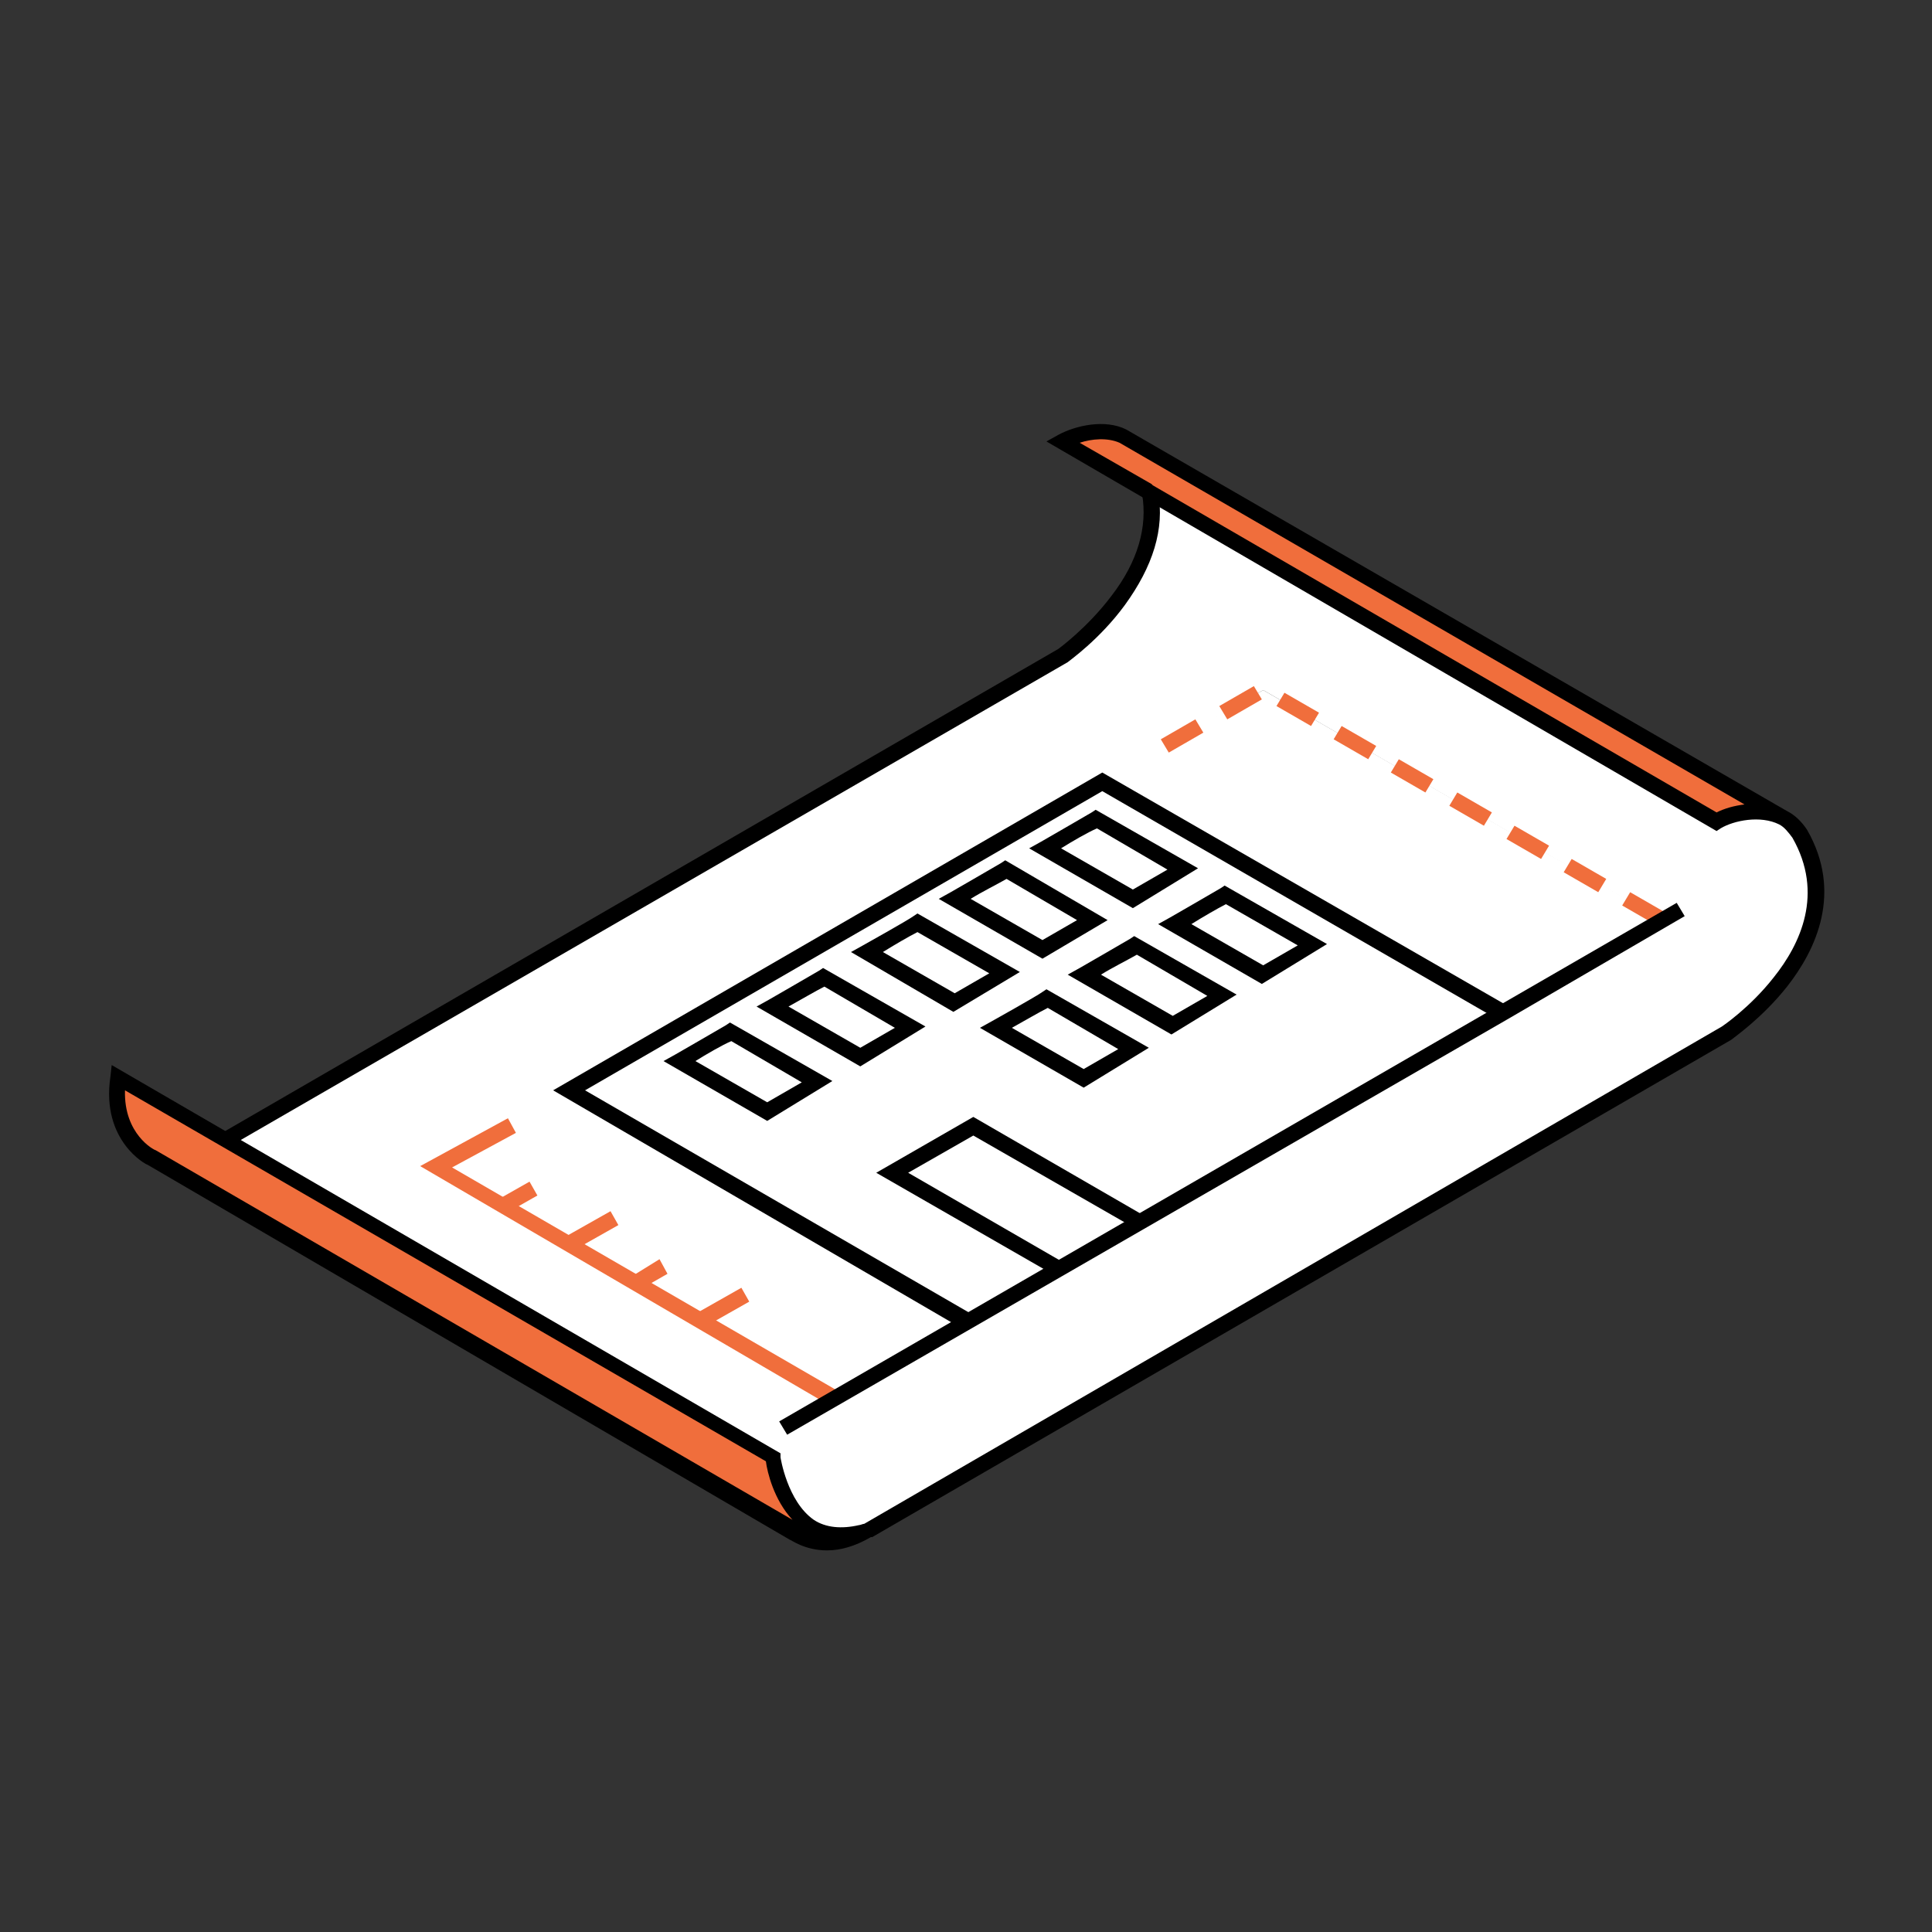 <?xml version="1.0" encoding="utf-8"?>
<!-- Generator: $$$/GeneralStr/196=Adobe Illustrator 27.6.0, SVG Export Plug-In . SVG Version: 6.00 Build 0)  -->
<svg version="1.1" xmlns="http://www.w3.org/2000/svg" xmlns:xlink="http://www.w3.org/1999/xlink" x="0px" y="0px"
	 viewBox="0 0 145.3 145.3" style="enable-background:new 0 0 145.3 145.3;" xml:space="preserve">
<rect x="0" y="0" width="145.3" height="145.3" fill="#333333" stroke="none"/>
<style type="text/css">
	.st0{display:none;}
	.st1{display:inline;opacity:0.14;}
	.st2{opacity:0.14;}
	.st3{clip-path:url(#SVGID_00000171686617093499028320000013568577930629015459_);}
	.st4{fill:none;stroke:#262626;stroke-width:1.285;}
	.st5{clip-path:url(#SVGID_00000035507428803641486130000016312750305403993267_);}
	.st6{clip-path:url(#SVGID_00000024696563946239355700000000846707916607811466_);}
	.st7{clip-path:url(#SVGID_00000151533120994395691240000012337778294071692202_);}
	.st8{display:inline;opacity:0.46;}
	.st9{display:inline;fill:#DCDCDC;stroke:#000000;stroke-width:1.6;stroke-linejoin:round;}
	.st10{fill:#FFFFFF;}
	.st11{fill:#F06E3C;}
	.st12{fill:#F7AF94;}
	.st13{fill:#030200;}
	.st14{fill:#262626;}
	.st15{fill:none;stroke:#262626;stroke-width:1.6;stroke-linejoin:round;}
	.st16{fill:url(#SVGID_00000055693451388514048290000002660995565233666224_);}
	.st17{fill-rule:evenodd;clip-rule:evenodd;fill:#F06E3C;}
</style>
<g id="Raster_00000134944636720090745740000002938426787107731349_" class="st0">
</g>
<g id="Ebene_4" class="st0">
</g>
<g id="Basis">
	<g id="XMLID_00000120530630982095861800000015452743999105895578_">
		<g>
			<path class="st10" d="M85.3,78.8l-3.8,2.2l-6.6-3.8c0,0,3.4-1.9,3.8-2.2L85.3,78.8z"/>
			<path class="st10" d="M91.9,74.9l-3.8,2.2l-6.6-3.8c0,0,3.3-1.9,3.8-2.2L91.9,74.9z"/>
			<path class="st10" d="M98.7,71.1l-3.8,2.2l-6.6-3.8c0,0,3.3-1.9,3.8-2.2L98.7,71.1z"/>
			<path class="st10" d="M88.9,65.4l-3.8,2.2l-6.6-3.8c0,0,3.3-1.9,3.8-2.2L88.9,65.4z"/>
			<path class="st10" d="M82.1,69.2l-3.8,2.2l-6.6-3.8c0,0,3.3-1.9,3.8-2.2L82.1,69.2z"/>
			<path class="st10" d="M75.5,73.1l-3.8,2.2l-6.6-3.8c0,0,3.3-1.9,3.8-2.2L75.5,73.1z"/>
			<path class="st10" d="M68.5,77.3l-3.8,2.2l-6.6-3.8c0,0,3.3-1.9,3.8-2.2L68.5,77.3z"/>
			<path class="st10" d="M61.4,81.4l-3.8,2.2l-6.6-3.8c0,0,3.3-1.9,3.8-2.2L61.4,81.4z"/>
			<polygon class="st10" points="85.7,91.9 85.7,91.9 79.6,95.4 79.6,95.4 67.1,88.2 73.2,84.7 			"/>
			<path class="st10" d="M85.3,78.8l-6.5-3.8c-0.5,0.3-3.8,2.2-3.8,2.2l6.6,3.8L85.3,78.8z M88.9,65.4l-6.5-3.8
				c-0.5,0.3-3.8,2.2-3.8,2.2l6.6,3.8L88.9,65.4z M81.6,73.3l6.6,3.8l3.8-2.2l-6.5-3.8C84.9,71.4,81.6,73.3,81.6,73.3z M88.4,69.5
				l6.6,3.8l3.8-2.2l-6.5-3.8C91.7,67.6,88.4,69.5,88.4,69.5z M75.5,73.1L69,69.4c-0.5,0.3-3.8,2.2-3.8,2.2l6.6,3.8L75.5,73.1z
				 M75.6,65.4c-0.5,0.3-3.8,2.2-3.8,2.2l6.6,3.8l3.8-2.2L75.6,65.4z M54.9,77.6c-0.5,0.3-3.8,2.2-3.8,2.2l6.6,3.8l3.8-2.2
				L54.9,77.6z M42.8,82l40.1-23.1l1.5,0.9L113,76.1L85.7,91.9v0l-12.5-7.2l-6.1,3.5l12.5,7.2v0l-6.8,3.9L42.8,82z M61.9,73.5
				c-0.5,0.3-3.8,2.2-3.8,2.2l6.6,3.8l3.8-2.2L61.9,73.5z"/>
			<polygon class="st10" points="124.9,69.2 113,76.1 84.4,59.7 85.8,57.1 95,51.9 124.9,69.1 			"/>
			<path class="st10" d="M124.9,69.2l-0.1-0.1L95,51.9l-9.1,5.3l-1.5,2.5l-1.5-0.9L42.8,82l29.9,17.4l6.8-3.9l6.1-3.5L113,76.1
				L124.9,69.2z M58.1,109.7L17,85.7l0-0.1l62.9-36.4c0,0,2.3-1.6,4.2-4.2c1.6-2.2,3-5,2.4-8.1l42.6,24.8c1.1-0.6,3.3-1.2,5-0.3
				c0.5,0.3,0.9,0.7,1.3,1.2c2.5,4.3,0.7,8.4-1.5,11.1c-1.9,2.4-4,3.8-4,3.8l-64.6,37.4c-0.2,0-0.3,0.1-0.5,0.1
				C59.1,116.8,58.1,109.7,58.1,109.7z"/>
			<path class="st11" d="M84.5,32.8l49.6,28.7l0,0c-1.6-0.9-3.8-0.3-5,0.3L86.5,37h0l-6.6-3.8C80.9,32.6,82.9,32,84.5,32.8z"/>
			<path class="st11" d="M59.9,115.3L11.4,87.1c0,0-3.2-1.6-2.5-6.1l8.1,4.7l41.2,23.9c0,0,0.9,7.1,6.6,5.6c0.1,0,0.3-0.1,0.5-0.1
				C62,116.9,59.9,115.3,59.9,115.3z"/>
		</g>
		<g>
			<path d="M17.3,86.2l-0.6-1l62.9-36.4l0,0c0,0,2.2-1.6,4-4c2-2.6,2.7-5.2,2.3-7.6l1.2-0.2c0.5,2.8-0.4,5.6-2.5,8.5
				c-1.9,2.6-4.2,4.2-4.3,4.3L17.3,86.2z"/>
			<path d="M62.2,116.6c-1.7,0-2.7-0.8-2.8-0.8L11.1,87.6C11,87.6,7.6,85.8,8.3,81l0.1-0.9l50.3,29.2l0,0.3c0,0,0.5,3.3,2.5,4.7
				c0.9,0.6,2.1,0.7,3.4,0.4c0.1,0,0.3-0.1,0.4-0.1l64.5-37.4l0,0c0,0,2.1-1.4,3.9-3.7c2-2.5,3.8-6.3,1.4-10.5c-0.3-0.4-0.6-0.8-1-1
				c-1.4-0.7-3.4-0.3-4.4,0.3l-0.3,0.2L78.7,33.2l0.9-0.5c1.3-0.7,3.5-1.2,5.1-0.4l49.7,28.7l0,0c0.6,0.3,1.1,0.8,1.5,1.4
				c2.7,4.7,0.7,9-1.5,11.8c-1.9,2.4-4.1,3.9-4.2,4l-64.6,37.4c0,0,0,0,0,0l-0.1,0C64.3,116.3,63.2,116.6,62.2,116.6z M9.4,82
				c-0.1,3.3,2.2,4.5,2.3,4.5l47.9,27.8c-1.4-1.5-1.9-3.6-2-4.4L9.4,82z M86.6,36.4l0.1,0.1l42.4,24.6c0.6-0.3,1.3-0.5,2.1-0.6
				L84.2,33.3c-0.9-0.4-2.1-0.3-3,0L86.6,36.4z"/>
			<polygon points="72.5,100 41.6,82 82.9,58.1 113.3,75.6 112.7,76.7 82.9,59.5 44,82 73.2,98.9 			"/>
			<polygon points="79.3,95.9 65.9,88.2 73.2,84 86,91.4 85.4,92.4 73.2,85.4 68.3,88.2 79.9,94.9 			"/>
			<polygon class="st11" points="62.4,105.7 31.6,87.7 38.2,84.1 38.8,85.2 34,87.8 63,104.6 			"/>
			
				<rect x="42.5" y="92" transform="matrix(0.871 -0.492 0.492 0.871 -39.763 33.787)" class="st11" width="3.9" height="1.2"/>
			
				<rect x="37.8" y="89.4" transform="matrix(0.87 -0.493 0.493 0.87 -39.311 30.957)" class="st11" width="2.5" height="1.2"/>
			<polygon class="st11" points="48.1,97 47.4,96 47.5,96 49.6,94.7 50.2,95.8 			"/>
			
				<rect x="52.4" y="97.7" transform="matrix(0.87 -0.493 0.493 0.87 -41.39 39.605)" class="st11" width="3.9" height="1.2"/>
			<path d="M71.7,76.1L64,71.6l0.9-0.5c0,0,3.4-1.9,3.8-2.2l0.3-0.2l7.7,4.4L71.7,76.1z M66.4,71.6l5.4,3.1l2.6-1.5L69,70.1
				C68.4,70.4,67.2,71.1,66.4,71.6z"/>
			<path d="M64.7,80.2l-7.8-4.5l0.9-0.5c0,0,3.3-1.9,3.8-2.2l0.3-0.2l7.7,4.4L64.7,80.2z M59.3,75.7l5.4,3.1l2.6-1.5l-5.3-3.1
				C61.4,74.5,60.2,75.2,59.3,75.7z"/>
			<path d="M57.7,84.3l-7.8-4.5l0.9-0.5c0,0,3.3-1.9,3.8-2.2l0.3-0.2l7.7,4.4L57.7,84.3z M52.3,79.8l5.4,3.1l2.6-1.5l-5.3-3.1
				C54.3,78.6,53.1,79.3,52.3,79.8z"/>
			<path d="M78.4,72.1l-7.8-4.5l0.9-0.5c0,0,3.3-1.9,3.8-2.2l0.3-0.2l7.7,4.5L78.4,72.1z M73,67.6l5.4,3.1l2.6-1.5l-5.3-3.1
				C75,66.5,73.8,67.1,73,67.6z"/>
			<path d="M85.2,68.3l-7.8-4.5l0.9-0.5c0,0,3.3-1.9,3.8-2.2l0.3-0.2l7.7,4.4L85.2,68.3z M79.8,63.8l5.4,3.1l2.6-1.5l-5.3-3.1
				C81.8,62.6,80.6,63.3,79.8,63.8z"/>
			<path d="M81.5,81.8l-7.8-4.5l0.9-0.5c0,0,3.4-1.9,3.8-2.2l0.3-0.2l7.7,4.4L81.5,81.8z M76.1,77.3l5.4,3.1l2.6-1.5l-5.3-3.1
				C78.2,76.1,77,76.8,76.1,77.3z"/>
			<path d="M88.1,77.8l-7.8-4.5l0.9-0.5c0,0,3.3-1.9,3.8-2.2l0.3-0.2l7.7,4.4L88.1,77.8z M82.8,73.3l5.4,3.1l2.6-1.5l-5.3-3.1
				C84.8,72.2,83.6,72.8,82.8,73.3z"/>
			<path d="M94.9,74l-7.8-4.5l0.9-0.5c0,0,3.3-1.9,3.8-2.2l0.3-0.2l7.7,4.4L94.9,74z M89.6,69.5l5.4,3.1l2.6-1.5L92.2,68
				C91.6,68.3,90.4,69,89.6,69.5z"/>
			<path class="st11" d="M124.6,69.6l-2.6-1.5l0.6-1l2.6,1.5L124.6,69.6z M120.2,67.1l-2.6-1.5l0.6-1l2.6,1.5L120.2,67.1z
				 M115.9,64.6l-2.6-1.5l0.6-1l2.6,1.5L115.9,64.6z M111.6,62.1l-2.6-1.5l0.6-1l2.6,1.5L111.6,62.1z M107.2,59.6l-2.6-1.5l0.6-1
				l2.6,1.5L107.2,59.6z M102.9,57.1l-2.6-1.5l0.6-1l2.6,1.5L102.9,57.1z M87.9,56.6l-0.6-1l2.6-1.5l0.6,1L87.9,56.6z M98.6,54.6
				L96,53.1l0.6-1l2.6,1.5L98.6,54.6z M92.3,54.1l-0.6-1l2.6-1.5l0.6,1L92.3,54.1z"/>
			<polygon points="59.2,107.9 58.6,106.9 126.1,67.9 126.7,68.9 113.3,76.7 			"/>
		</g>
	</g>
</g>
<g id="Add_Ons">
</g>
</svg>
